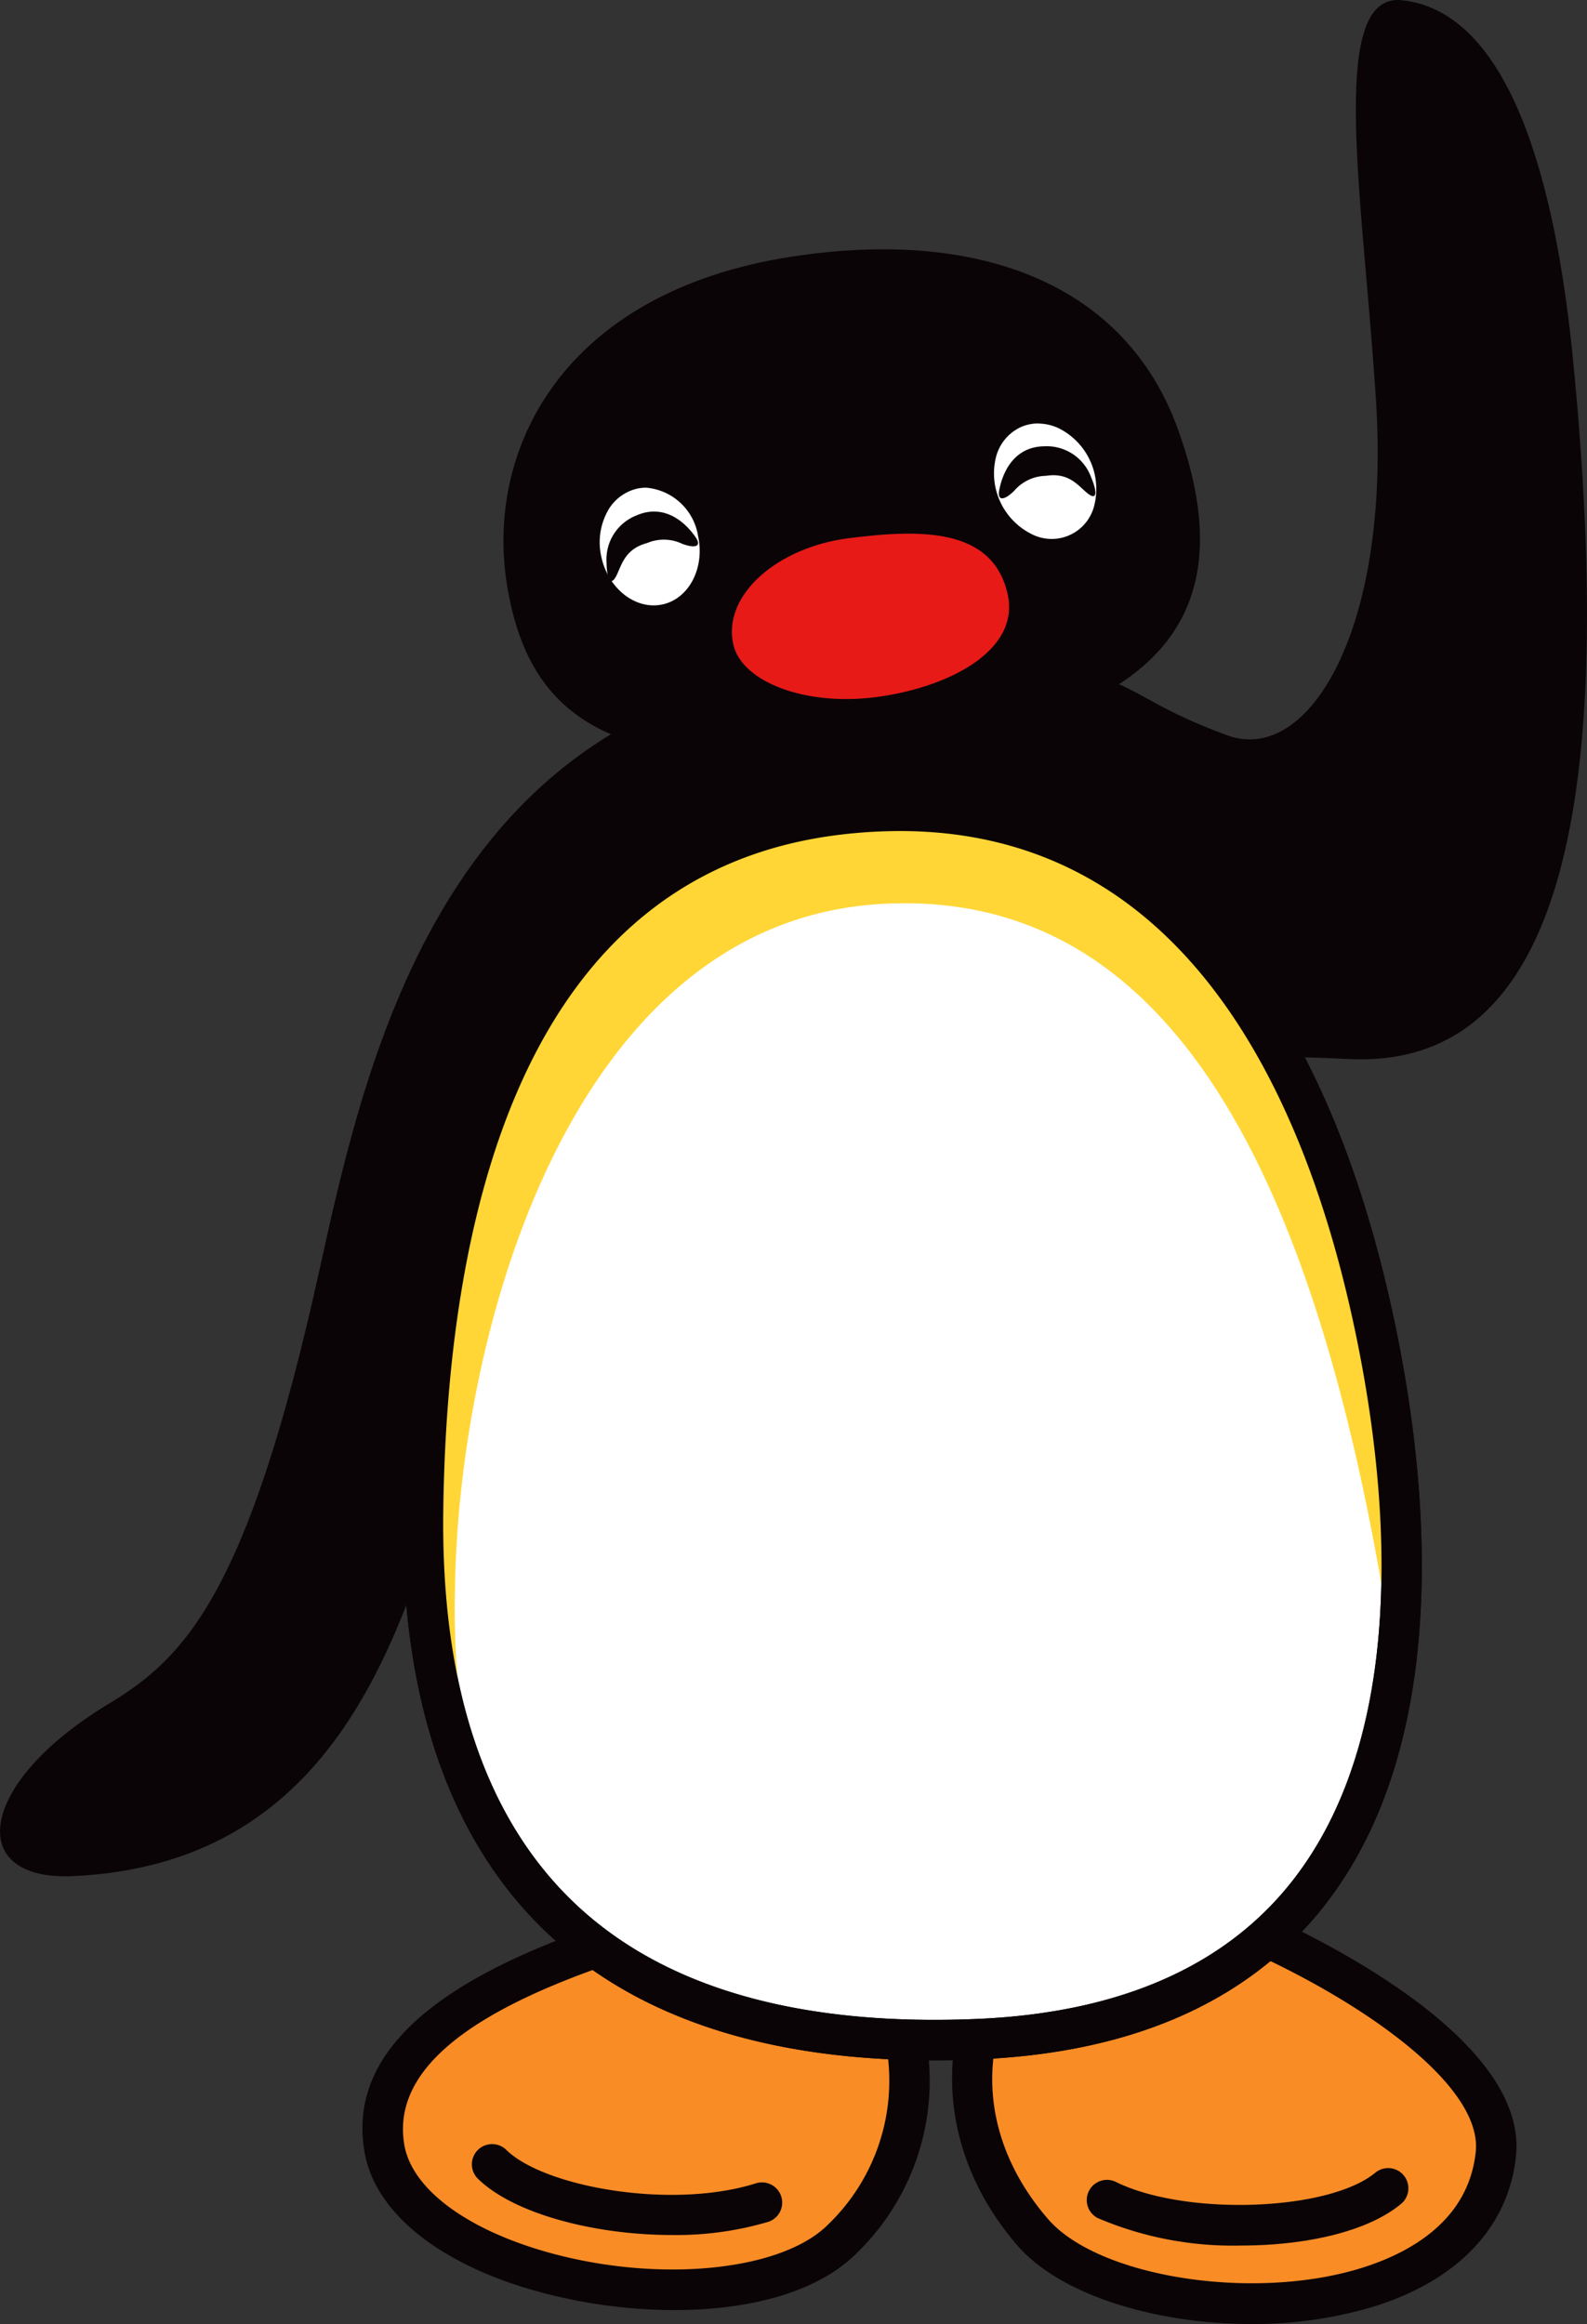 <svg xmlns="http://www.w3.org/2000/svg" width="129.248" height="189.271"><rect width="100%" height="100%" fill="#333333" stroke="none"/><defs><clipPath id="a"><path fill="none" d="M0 0h129.248v189.271H0z" data-name="長方形 666"/></clipPath></defs><g clip-path="url(#a)" data-name="グループ 834"><path fill="#0a0406" d="M42.527 101.729c-7.769 15.539-7.2 49.671-36.553 51.065-8.834.419-7.865-7.558 2.88-14.032 6.162-3.714 11.336-8.9 17.136-35.215C30.036 85.2 36.738 54.3 72.383 53.946c21.678-.216 16.606 1.954 27.582 5.946 6.589 2.4 13.247-8.546 12.108-27.1-.992-16.142-4.072-33.425 2.091-32.774 9.66 1.016 12.8 17.6 13.947 29.287 3.487 35.563-.628 57.85-18.288 56.942-15.93-.815-59.709.311-67.3 15.482" data-name="パス 11587"/><path fill="#fa8c26" d="M100.912 156.742c8.654 3.686 21.678 11.321 20.914 18.682-1.6 15.318-30.509 14.705-37.72 6.373-5.036-5.817-6.234-13.008-3.5-19.391 1.9-4.416 15.487-7.715 20.3-5.663" data-name="パス 11588"/><path fill="#0a0406" d="M101.913 189.271c-7.823 0-15.567-2.369-19.054-6.393-5.367-6.2-6.774-14.1-3.765-21.119 2.294-5.347 16.883-8.907 22.464-6.53 3.842 1.638 22.956 10.31 21.906 20.369-.6 5.743-4.691 10.087-11.519 12.234a33.9 33.9 0 0 1-10.033 1.44m-5.045-31.544c-5.429 0-13.589 2.633-14.744 5.329-2.541 5.923-1.363 12.36 3.228 17.663 4.125 4.768 16.809 6.736 25.607 3.966 3.886-1.222 8.644-3.85 9.228-9.431.586-5.6-9.914-12.735-19.918-16.994a9 9 0 0 0-3.4-.532" data-name="パス 11589"/><path fill="#0a0406" d="M101.083 182.88a28 28 0 0 1-11.678-2.235 1.647 1.647 0 0 1 1.461-2.952c5.668 2.806 17.321 2.4 21.13-.736a1.648 1.648 0 1 1 2.093 2.546c-2.806 2.312-7.906 3.377-13.006 3.377" data-name="パス 11590"/><path fill="#fa8c26" d="M52.328 157.365c-15.071 4.601-22.278 10.323-21.017 17.617 1.893 10.946 29.149 15.487 37.281 7.368a17.96 17.96 0 0 0 3.891-20.258c-2.07-4.336-15.148-6.257-20.155-4.727" data-name="パス 11591"/><path fill="#0a0406" d="M54.923 188.137a42.2 42.2 0 0 1-12.435-1.9c-7.33-2.327-12-6.327-12.8-10.974-1.4-8.122 5.843-14.489 22.159-19.471 5.331-1.636 19.558.224 22.123 5.591a19.55 19.55 0 0 1-4.215 22.133c-3.266 3.264-8.906 4.621-14.831 4.621m1.93-29.673a14.5 14.5 0 0 0-4.045.473c-14.446 4.413-20.947 9.57-19.877 15.762.581 3.343 4.526 6.481 10.555 8.394 9.217 2.927 19.954 2.07 23.941-1.911a16.25 16.25 0 0 0 3.57-18.383c-1.2-2.507-8.641-4.336-14.142-4.336m-4.526-1.1" data-name="パス 11592"/><path fill="#0a0406" d="M54.732 182.024c-6.314 0-12.944-1.739-15.84-4.614a1.648 1.648 0 0 1 2.32-2.34c3.068 3.045 13.5 4.92 20.374 2.736a1.648 1.648 0 0 1 1 3.14 26.5 26.5 0 0 1-7.852 1.078" data-name="パス 11593"/><path fill="#0a0406" d="M71.559 61.258c21.459-2.23 30.337-9.973 24.334-26.407-4.219-11.55-15.882-16.319-31.354-13.958-18.789 2.87-25.173 15.86-23.192 27.089 1.939 10.992 9.027 15.477 30.212 13.276" data-name="パス 11594"/><path fill="#fff" d="M87.261 43.748c2.119-1 2.88-3.845 1.7-6.368s-3.858-3.76-5.982-2.765-2.883 3.845-1.7 6.365 3.854 3.768 5.982 2.768" data-name="パス 11595"/><path fill="#0a0406" d="M85.701 44.309a4.4 4.4 0 0 1-1.875-.429 5.95 5.95 0 0 1-3.145-6.707 4 4 0 0 1 5.733-2.685 5.95 5.95 0 0 1 3.143 6.707 4.12 4.12 0 0 1-2.2 2.749 3.9 3.9 0 0 1-1.651.365m-1.162-9.822a3.45 3.45 0 0 0-1.475.329 3.7 3.7 0 0 0-1.968 2.467 5.524 5.524 0 0 0 2.9 6.206 3.57 3.57 0 0 0 5.136-2.4 5.525 5.525 0 0 0-2.909-6.208 4 4 0 0 0-1.695-.388" data-name="パス 11596"/><path fill="#e71a18" d="M71.293 56.78c5.766-.736 11.838-3.7 10.765-8.42-1.237-5.434-7.193-5.259-12.959-4.524s-10.256 4.6-9.384 8.621c.664 3.06 5.812 5.059 11.578 4.323" data-name="パス 11597"/><path fill="#fff" d="M53.997 49.448c2.289-.5 3.66-3.117 3.06-5.838s-2.94-4.516-5.228-4.012-3.657 3.117-3.06 5.835 2.94 4.519 5.228 4.015" data-name="パス 11598"/><path fill="#0a0406" d="M53.228 49.746a5.116 5.116 0 0 1-4.668-4.267 5.75 5.75 0 0 1 .468-3.9 4.11 4.11 0 0 1 2.757-2.2c2.412-.532 4.861 1.345 5.483 4.177s-.823 5.565-3.222 6.093a3.7 3.7 0 0 1-.818.09m-.622-10.02a3.3 3.3 0 0 0-.728.08 3.7 3.7 0 0 0-2.469 1.978 5.3 5.3 0 0 0-.429 3.6c.574 2.6 2.808 4.315 4.971 3.85s3.469-2.981 2.9-5.581a4.685 4.685 0 0 0-4.243-3.93" data-name="パス 11599"/><path fill="#fff" d="M79.787 166.063c38.9-1.736 36.609-38.945 31.713-60.172-6.363-27.567-20.747-42.146-43.072-39.569-28.938 3.333-33.699 35.59-33.975 56.674-.311 23.918 9.737 44.656 45.333 43.067" data-name="パス 11600"/><path fill="#0a0406" d="M76.058 167.796c-13.8 0-24.471-3.564-31.749-10.616-7.831-7.584-11.7-19.093-11.5-34.2.465-35.511 12.717-55.669 35.434-58.29 22.565-2.6 38.1 11.514 44.862 40.837 2.826 12.251 5.94 34.957-4.977 49.321-6.051 7.965-15.564 12.291-28.269 12.859q-1.937.089-3.8.087M73.296 67.682a41 41 0 0 0-4.681.275c-26.32 3.037-32.209 31.62-32.513 55.062-.188 14.168 3.346 24.867 10.5 31.795 7.255 7.029 18.391 10.256 33.112 9.606 11.684-.522 20.361-4.413 25.792-11.563 10.1-13.3 7.085-34.9 4.387-46.593-4.141-17.954-13.857-38.582-36.6-38.582" data-name="パス 11601"/><path fill="#0a0406" d="M51.904 41.951a3.85 3.85 0 0 0-2.507 3.863c.028 1.422.365 1.949.8 1.078s.682-2.176 2.5-2.664a3.5 3.5 0 0 1 2.873.064c1.031.386 1.61.229 1.08-.543-.692-1.013-2.384-2.78-4.75-1.8" data-name="パス 11602"/><path fill="#0a0406" d="M84.995 36.35a3.85 3.85 0 0 1 3.863 2.507c.553 1.312.46 1.929-.3 1.309s-1.507-1.708-3.369-1.414a3.5 3.5 0 0 0-2.6 1.229c-.787.769-1.376.864-1.209-.057.221-1.209 1.047-3.508 3.608-3.575" data-name="パス 11603"/><path fill="#ffd636" d="M37.053 129.455c.279-21.087 9.489-54.59 34.97-55.85 20.376-1.005 33.459 16.35 40.251 54.085a45.8 45.8 0 0 1 .445 13.165c2.783-11.645 1.067-25.047-1.222-34.963-6.36-27.567-20.744-42.149-43.07-39.57-28.937 3.333-33.698 35.591-33.974 56.674-.113 8.7 1.147 16.976 4.506 23.912a65.6 65.6 0 0 1-1.906-17.453" data-name="パス 11604"/><path fill="#0a0406" d="M76.058 167.796c-13.8 0-24.471-3.564-31.749-10.616-7.831-7.584-11.7-19.093-11.5-34.2.465-35.511 12.717-55.669 35.434-58.29 22.565-2.6 38.1 11.514 44.862 40.837 2.826 12.251 5.94 34.957-4.977 49.321-6.051 7.965-15.564 12.291-28.269 12.859q-1.937.089-3.8.087M73.296 67.682a41 41 0 0 0-4.681.275c-26.32 3.037-32.209 31.62-32.513 55.062-.188 14.168 3.346 24.867 10.5 31.795 7.255 7.029 18.391 10.256 33.112 9.606 11.684-.522 20.361-4.413 25.792-11.563 10.1-13.3 7.085-34.9 4.387-46.593-4.141-17.954-13.857-38.582-36.6-38.582" data-name="パス 11605"/></g></svg>